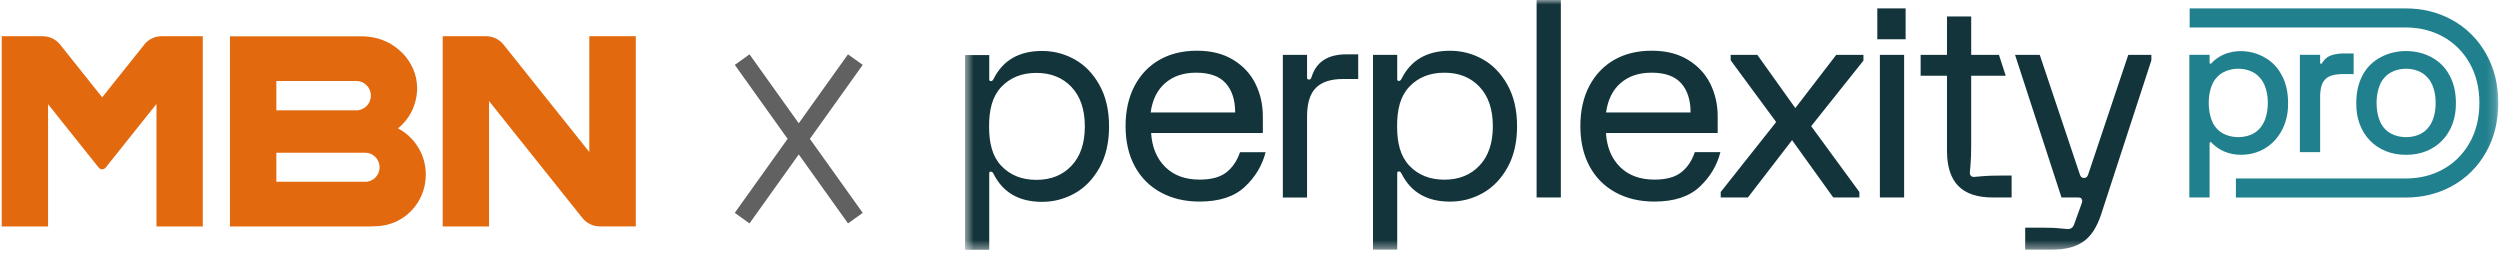 <svg width="276" height="28" viewBox="0 0 276 28" fill="none" xmlns="http://www.w3.org/2000/svg">
<g clip-path="url(#clip0_4298_1196)">
<path d="M43.943 14.172C45.228 13.122 46.049 11.526 46.049 9.72C46.049 6.721 43.513 4.285 40.603 4.05C40.562 4.05 40.512 4.041 40.371 4.025C40.247 4.016 40.065 4.008 40.04 4.008H25.387V24.999H40.885C40.661 24.999 40.918 24.999 41.258 24.983C41.333 24.983 41.416 24.983 41.498 24.974C41.532 24.974 41.573 24.974 41.606 24.974C44.631 24.848 47.01 22.362 47.01 19.271C47.01 17.053 45.758 15.129 43.935 14.172H43.943ZM30.509 8.939H39.344C40.222 8.939 40.943 9.661 40.943 10.56C40.943 11.459 40.23 12.181 39.344 12.181H30.509V8.939ZM40.322 20.06H30.509V16.86H40.322C41.192 16.86 41.905 17.574 41.905 18.464C41.905 19.355 41.2 20.069 40.322 20.069V20.06Z" fill="#E2690D"/>
<path d="M15.93 4.924L11.281 10.745L6.639 4.924C6.175 4.344 5.471 4 4.733 4H0.191V25H5.305V11.501L10.899 18.507C11.098 18.75 11.463 18.75 11.662 18.507L17.273 11.476V25H22.387V4H17.828C17.09 4 16.386 4.336 15.922 4.924H15.93Z" fill="#E2690D"/>
<path d="M70.192 4H65.061V16.785L55.588 4.924C55.124 4.344 54.42 4 53.682 4H48.875V25H53.989V11.157L64.299 24.068C64.763 24.647 65.468 24.992 66.205 24.992H70.192V4Z" fill="#E2690D"/>
</g>
<path fill-rule="evenodd" clip-rule="evenodd" d="M88.182 17.05L82.745 24.663L81.117 23.5L86.953 15.329L81.12 7.162L82.747 6L88.182 13.609L93.617 6L95.245 7.162L89.411 15.329L95.247 23.5L93.62 24.663L88.182 17.05Z" fill="#616161"/>
<mask id="mask0_4298_1196" style="mask-type:luminance" maskUnits="userSpaceOnUse" x="106" y="0" width="170" height="28">
<path d="M275.811 0H106.539V27.581H275.811V0Z" fill="white"/>
</mask>
<g mask="url(#mask0_4298_1196)">
<path d="M148.639 5.998H149.947V8.723H148.254C146.926 8.723 145.936 9.046 145.28 9.693C144.627 10.338 144.299 11.399 144.299 12.874V21.808H141.625V6.059H144.299V8.572C144.299 8.715 144.37 8.784 144.507 8.784C144.584 8.784 144.644 8.764 144.686 8.725C144.728 8.683 144.764 8.604 144.806 8.481C145.321 6.828 146.601 5.999 148.64 5.999H148.639V5.998ZM166.429 9.373C167.131 10.634 167.484 12.153 167.484 13.931C167.484 15.708 167.133 17.227 166.429 18.488C165.725 19.749 164.812 20.695 163.692 21.32C162.572 21.946 161.369 22.259 160.081 22.259C157.543 22.259 155.76 21.229 154.731 19.168C154.652 19.006 154.552 18.925 154.433 18.925C154.315 18.925 154.254 18.985 154.254 19.108V27.558H151.579V6.058H154.254V8.753C154.254 8.874 154.313 8.936 154.433 8.936C154.553 8.936 154.65 8.857 154.731 8.693C155.76 6.633 157.545 5.603 160.081 5.603C161.369 5.603 162.572 5.915 163.692 6.541C164.812 7.166 165.722 8.112 166.429 9.373ZM164.811 13.931C164.811 12.072 164.32 10.625 163.34 9.585C162.359 8.544 161.068 8.025 159.459 8.025C157.85 8.025 156.56 8.545 155.579 9.585C154.597 10.624 154.239 12.074 154.239 13.931C154.239 15.787 154.598 17.236 155.579 18.276C156.559 19.319 157.852 19.836 159.459 19.836C161.066 19.836 162.359 19.316 163.34 18.276C164.32 17.239 164.811 15.787 164.811 13.931ZM121.386 9.397C122.088 10.658 122.441 12.178 122.441 13.955C122.441 15.732 122.089 17.252 121.386 18.512C120.682 19.773 119.77 20.719 118.65 21.344C117.53 21.97 116.327 22.283 115.039 22.283C112.501 22.283 110.718 21.253 109.689 19.192C109.611 19.03 109.51 18.949 109.391 18.949C109.273 18.949 109.212 19.009 109.212 19.131V27.581H106.539V6.08H109.213V8.776C109.213 8.897 109.273 8.959 109.393 8.959C109.512 8.959 109.61 8.88 109.69 8.716C110.72 6.656 112.505 5.625 115.041 5.625C116.329 5.625 117.532 5.938 118.652 6.564C119.772 7.189 120.682 8.135 121.387 9.396H121.384L121.386 9.397ZM119.766 13.953C119.766 12.095 119.277 10.648 118.296 9.607C117.316 8.57 116.023 8.049 114.416 8.049C112.809 8.049 111.517 8.57 110.535 9.607C109.555 10.649 109.194 12.097 109.194 13.953C109.194 15.81 109.555 17.259 110.535 18.299C111.516 19.341 112.808 19.857 114.416 19.857C116.024 19.857 117.316 19.337 118.296 18.299C119.277 17.261 119.766 15.81 119.766 13.953ZM136.897 16.805H139.721C139.345 18.281 138.576 19.556 137.418 20.635C136.259 21.715 134.599 22.254 132.438 22.254C130.813 22.254 129.382 21.916 128.144 21.239C126.905 20.562 125.95 19.601 125.275 18.348C124.599 17.096 124.263 15.624 124.263 13.926C124.263 12.229 124.592 10.756 125.244 9.505C125.897 8.254 126.814 7.29 127.993 6.613C129.172 5.937 130.553 5.598 132.139 5.598C133.724 5.598 135.039 5.932 136.136 6.598C137.237 7.265 138.058 8.149 138.602 9.246C139.148 10.348 139.419 11.554 139.419 12.864V14.681H127.084C127.182 16.255 127.705 17.509 128.644 18.436C129.585 19.366 130.849 19.829 132.435 19.829C133.723 19.829 134.71 19.563 135.394 19.026C136.077 18.49 136.576 17.749 136.895 16.799V16.804H136.898L136.897 16.805ZM127.03 12.415H136.363C136.363 11.043 136.016 9.967 135.322 9.189C134.628 8.413 133.539 8.024 132.053 8.024C130.666 8.024 129.53 8.402 128.65 9.161C127.768 9.917 127.228 11.003 127.031 12.416L127.03 12.415ZM169.641 21.803H172.317V0H169.641V21.805V21.803ZM207.254 4.337H210.38V0.927H207.254V4.337ZM218.795 19.458C218.308 19.509 218.015 19.533 217.917 19.533C217.78 19.533 217.666 19.492 217.59 19.411C217.511 19.331 217.468 19.22 217.468 19.077C217.468 18.977 217.495 18.679 217.546 18.183C217.593 17.689 217.619 16.924 217.619 15.897V8.362H221.434L220.684 6.055H217.621V1.815H214.948V6.055H212.038V8.362H214.948V16.653C214.948 18.39 215.365 19.683 216.196 20.53C217.027 21.377 218.296 21.802 220.002 21.802H222.083V19.381H221.042C220.032 19.381 219.283 19.407 218.796 19.456V19.459L218.795 19.458ZM234.961 6.056L230.532 19.269C230.473 19.432 230.379 19.644 230.077 19.644C229.774 19.644 229.677 19.432 229.618 19.269L225.189 6.056H222.461L227.59 21.803H229.405C229.522 21.803 229.612 21.815 229.674 21.835C229.732 21.855 229.782 21.904 229.823 21.987C229.9 22.108 229.89 22.29 229.792 22.532L228.959 24.833C228.839 25.136 228.612 25.288 228.278 25.288C228.158 25.288 227.88 25.262 227.446 25.213C227.008 25.161 226.446 25.137 225.751 25.137H223.581V27.558H226.434C228.1 27.558 229.102 27.271 229.964 26.695C230.827 26.12 231.494 25.106 231.97 23.652L237.511 6.662V6.058H234.961V6.056ZM198.203 11.93L194.01 6.055H191.068V6.659L196.089 13.473L189.966 21.197V21.801H192.969L197.844 15.472L202.392 21.801H205.277V21.197L199.954 13.928L205.724 6.69V6.055H202.721L198.204 11.93H198.203ZM207.539 21.803H210.215V6.058H207.539V21.805V21.803ZM189.93 16.805C189.552 18.281 188.785 19.556 187.627 20.635C186.466 21.715 184.808 22.254 182.645 22.254C181.02 22.254 179.59 21.916 178.351 21.239C177.111 20.562 176.158 19.601 175.482 18.348C174.809 17.096 174.472 15.624 174.472 13.926C174.472 12.229 174.801 10.756 175.453 9.505C176.107 8.254 177.023 7.29 178.202 6.613C179.38 5.937 180.761 5.598 182.349 5.598C183.937 5.598 185.249 5.932 186.349 6.598C187.448 7.265 188.27 8.149 188.817 9.246C189.362 10.348 189.633 11.554 189.633 12.864V14.681H177.297C177.396 16.255 177.917 17.509 178.858 18.436C179.797 19.366 181.063 19.829 182.648 19.829C183.936 19.829 184.923 19.563 185.606 19.026C186.289 18.49 186.788 17.749 187.105 16.799H189.931L189.928 16.804L189.93 16.805ZM177.306 12.415H186.64C186.64 11.043 186.293 9.967 185.6 9.189C184.905 8.413 183.817 8.024 182.331 8.024C180.944 8.024 179.808 8.402 178.928 9.161C178.046 9.917 177.506 11.003 177.309 12.416H177.306V12.415Z" fill="#13343B"/>
<path d="M251.851 8.211C250.375 5.4 246.175 4.736 244.116 7.012C244.052 7.079 243.94 7.035 243.94 6.943V6.05H241.703V21.8H243.94V15.782C243.94 15.69 244.052 15.646 244.116 15.713C244.894 16.539 245.996 17.089 247.397 17.089C250.524 17.109 252.675 14.551 252.605 11.362C252.605 10.128 252.351 9.068 251.851 8.211ZM250.367 11.364C250.367 12.515 250.061 13.556 249.46 14.197C248.369 15.46 245.834 15.447 244.732 14.197C243.554 12.979 243.543 9.762 244.732 8.55C245.834 7.274 248.365 7.261 249.459 8.549C250.062 9.177 250.367 10.21 250.367 11.364Z" fill="#20808D"/>
<path d="M265.638 21.806H246.843V19.702H265.638C267.085 19.702 268.427 19.377 269.624 18.736C270.899 18.06 271.945 17.027 272.657 15.743L272.66 15.737C273.367 14.483 273.725 13.014 273.725 11.369C273.725 9.724 273.367 8.254 272.662 7.001L272.657 6.996C271.945 5.712 270.899 4.677 269.63 4.005C268.427 3.361 267.084 3.035 265.638 3.035H241.738V0.93H265.638C267.43 0.93 269.101 1.338 270.606 2.144C272.227 3.004 273.568 4.326 274.479 5.965C275.364 7.539 275.813 9.356 275.813 11.369C275.813 13.382 275.363 15.201 274.477 16.774C273.568 18.412 272.227 19.734 270.601 20.595C269.101 21.398 267.43 21.806 265.638 21.806Z" fill="#20808D"/>
<path d="M270.401 8.275C268.543 4.752 262.719 4.757 260.846 8.275C260.374 9.133 260.134 10.172 260.134 11.364C260.068 14.729 262.343 17.113 265.634 17.091C268.921 17.113 271.188 14.707 271.133 11.364C271.133 10.172 270.888 9.133 270.401 8.275ZM268.896 11.366C268.896 12.519 268.591 13.558 267.988 14.199C266.897 15.462 264.362 15.449 263.26 14.199C262.084 12.981 262.072 9.764 263.26 8.552C264.362 7.276 266.895 7.263 267.987 8.551C268.591 9.179 268.896 10.211 268.896 11.366Z" fill="#20808D"/>
<path d="M258.763 5.898C258.036 5.898 257.452 6.024 257.028 6.268C256.778 6.406 256.547 6.648 256.33 6.999C256.276 7.085 256.144 7.049 256.144 6.946V6.053H253.906V16.794H256.144V10.669C256.144 9.771 256.335 9.126 256.713 8.75C257.413 8.02 258.811 8.204 259.842 8.183V5.9H258.763V5.898Z" fill="#20808D"/>
</g>
<defs>
<clipPath id="clip0_4298_1196">
<rect width="70" height="21" fill="white" transform="translate(0.191 4)"/>
</clipPath>
</defs>
</svg>

